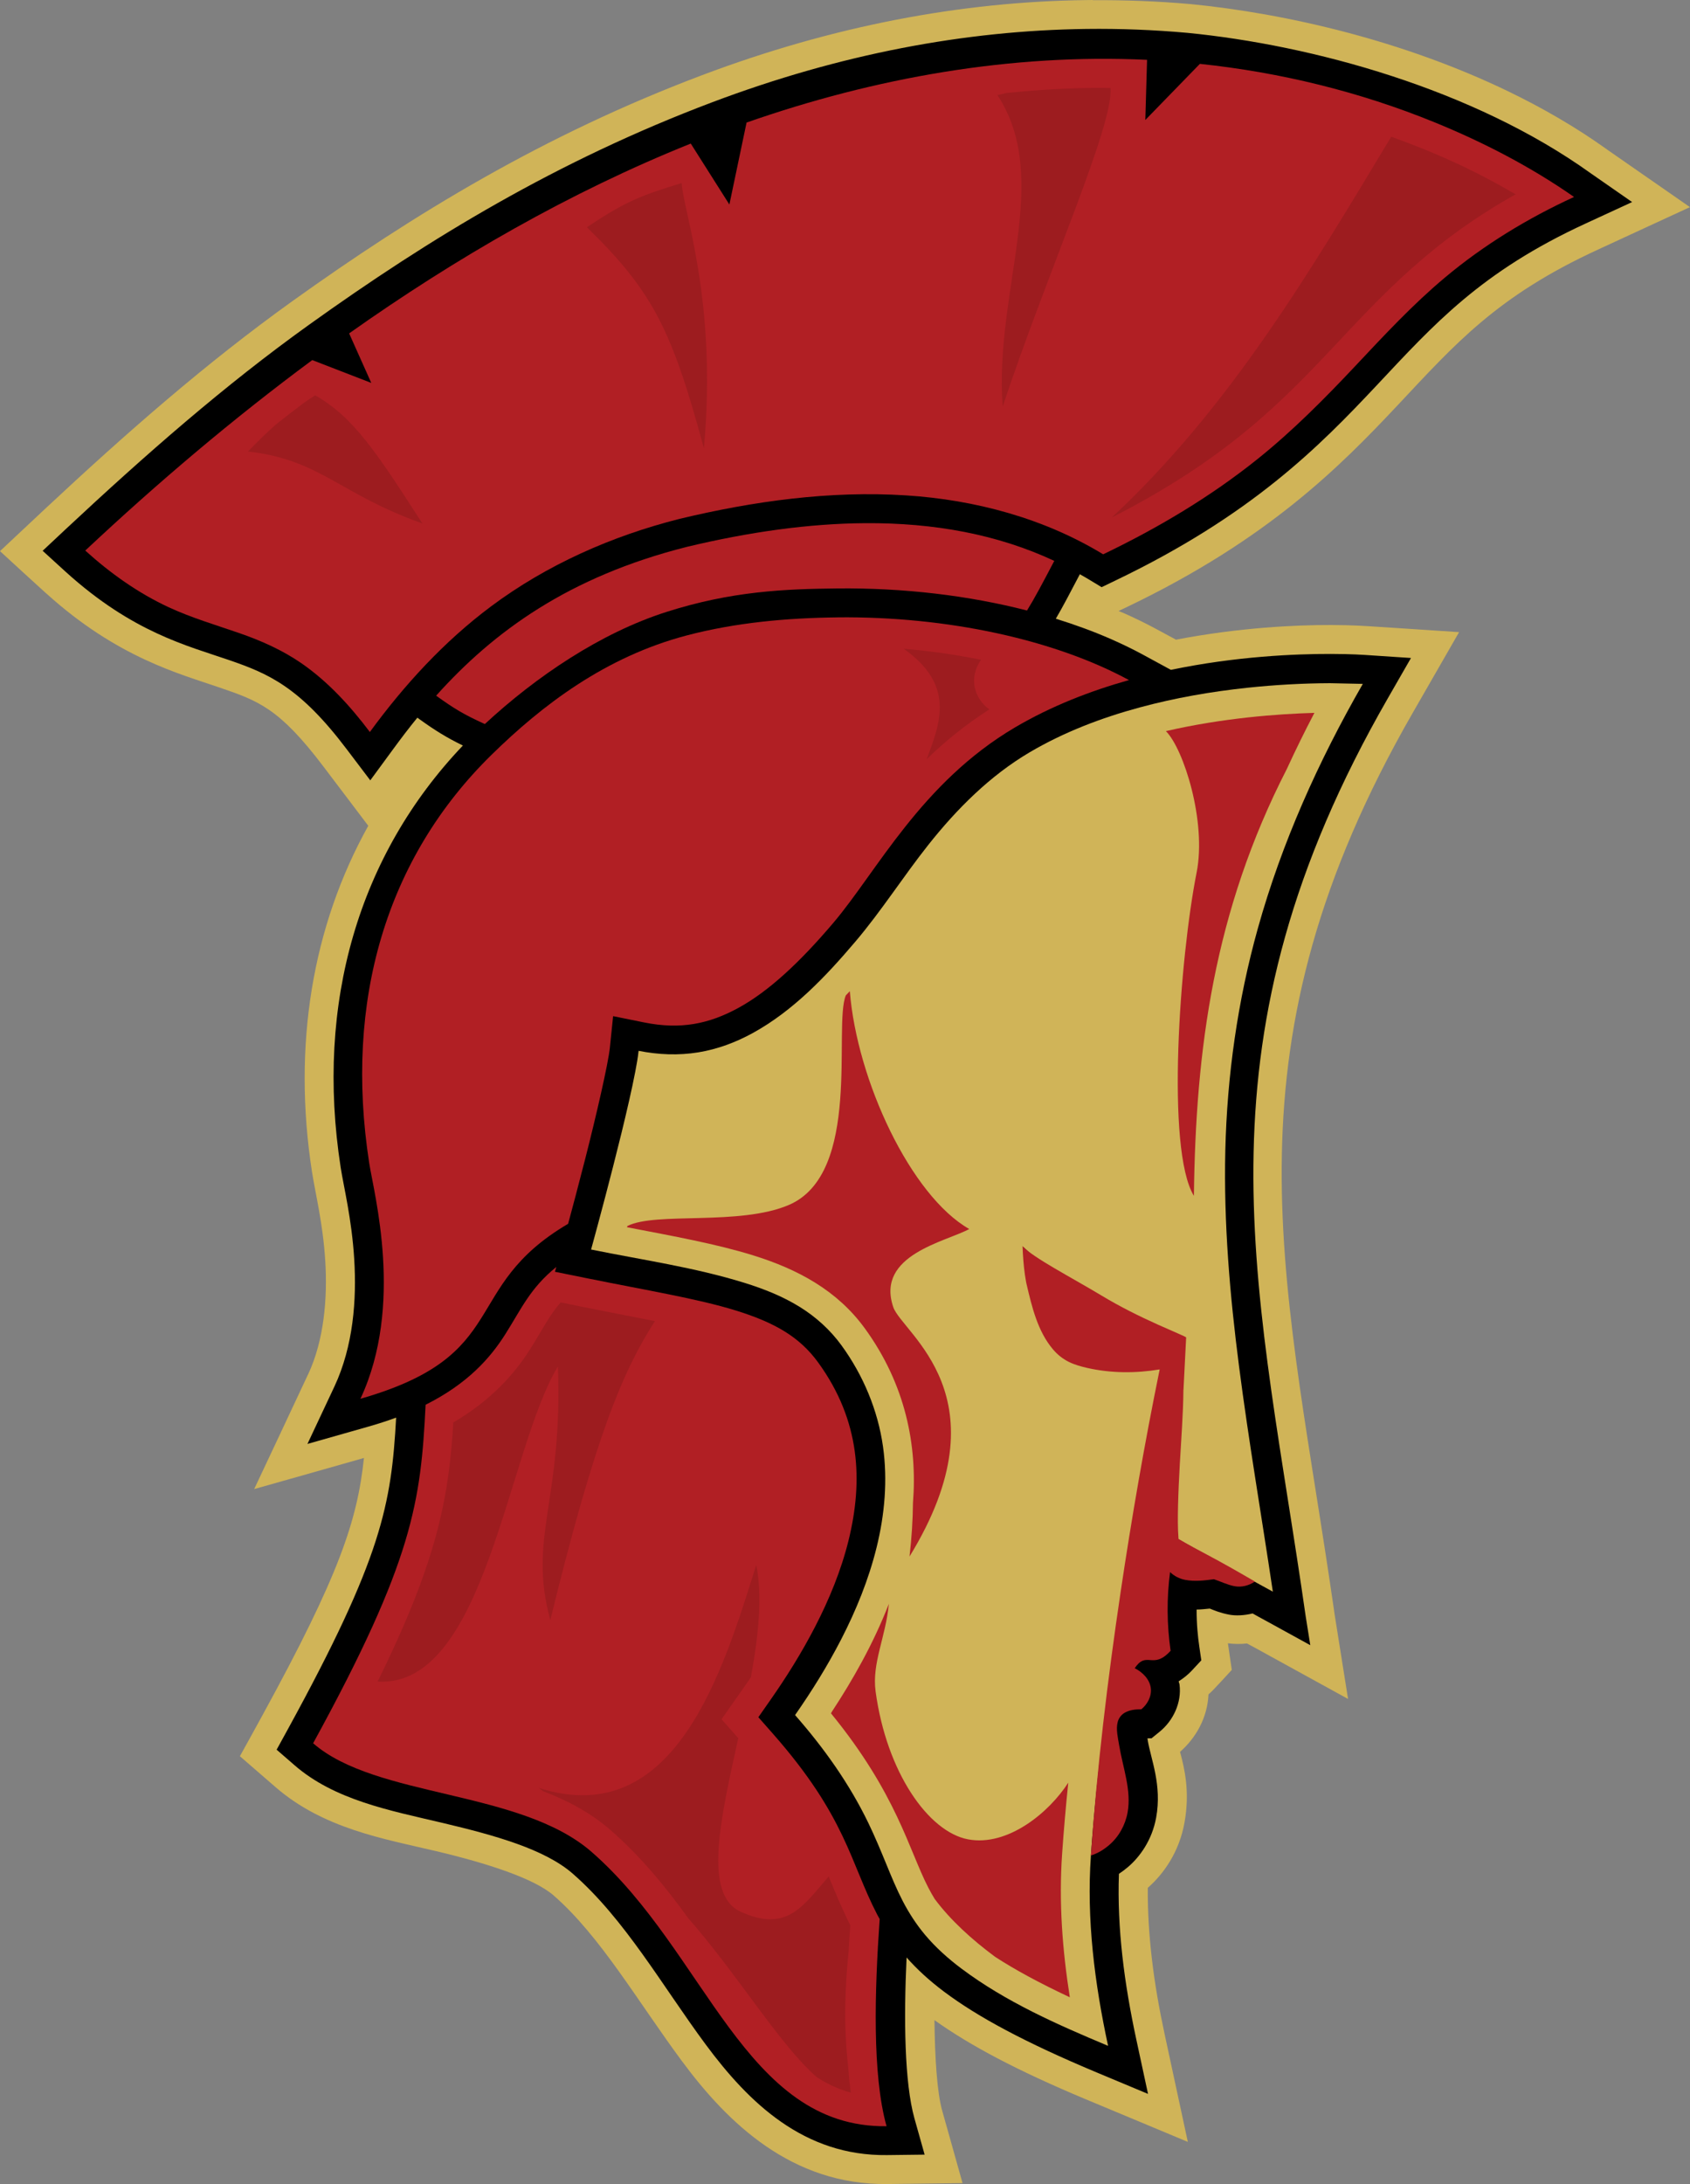 <?xml version="1.0" encoding="UTF-8"?>
<svg id="Layer_1" xmlns="http://www.w3.org/2000/svg" version="1.1" xmlns:xlink="http://www.w3.org/1999/xlink" viewBox="0 0 600 775">
  <rect x="0" y="0" width="600" height="775" fill="#808080" stroke="none"/>
  <!-- Generator: Adobe Illustrator 29.1.0, SVG Export Plug-In . SVG Version: 2.1.0 Build 142)  -->
  <defs>
    <style>
      .st0 {
        fill: none;
      }

      .st1 {
        fill: #9d1c1f;
      }

      .st1, .st2, .st3 {
        fill-rule: evenodd;
      }

      .st2 {
        fill: #d0b458;
      }

      .st3 {
        fill: #b11f24;
      }

      .st4 {
        stroke: #fff;
        stroke-miterlimit: 10;
      }

      .st5 {
        clip-path: url(#clippath);
      }
    </style>
    <clipPath id="clippath">
      <rect class="st0" width="600" height="775"/>
    </clipPath>
  </defs>
  <polygon class="st4" points="9.96 192.94 64.43 145.96 125.36 98.98 189.7 59.15 231.91 39.74 289.96 18.47 352.26 7.23 400.77 5.19 461.02 13.36 520.77 31.74 566.72 55.74 586.64 72.09 563.66 84.34 537.11 99.06 514.13 119.06 487.06 147.15 462.04 171.66 430.89 192.94 400.77 209.45 385.96 216.09 410.47 227.83 417.62 232.43 451.83 227.83 497.28 228.85 507.49 229.87 473.79 296.77 460.51 336.6 451.32 395.83 451.83 447.91 460 511.74 467.15 563.83 471.74 593.45 446.21 578.64 428.34 576.6 432.43 589.87 424.26 600.09 420.68 611.32 412.51 621.02 416.6 640.94 412 654.72 402.3 668.51 409.45 720.6 413.53 749.19 375.74 735.4 329.28 710.89 325.19 725.19 330.81 753.28 335.4 768.6 304.77 768.6 277.7 758.38 253.7 738.47 219.49 690.47 200.09 668.51 171.49 656.26 136.26 648.09 110.72 638.38 92.85 621.02 121.45 562.81 135.23 509.7 96.94 521.96 114.81 489.79 121.45 446.89 113.79 387.5 118.89 337.11 132.17 301.36 134.72 286.04 109.7 256.94 80.09 239.57 47.4 226.3 22.38 208.43 9.96 195.15 9.96 192.94"/>
  <g class="st5">
    <path class="st2" d="M585.28,63.29l-14.59-10.14s-.09-.07-.13-.1c-10.96-7.85-22.82-14.71-35.15-20.66-37.12-17.92-78.54-27.6-112.92-30.96h-.1C411.06.43,399.57,0,388.02.06l-.1-.06-2.37.03c-44.25.55-89.88,9.15-136.33,26.66-55.98,21.1-102.21,49.22-145.5,80.23-30.5,21.85-58.7,46.56-87.49,73.43l-.03.03-8.08,7.57L0,195.56l8.18,7.51,8.24,7.51h.03c25.23,22.85,47.43,28.53,61.64,33.43,13.62,4.69,21.07,7.25,36.85,28.13l8.31,10.97,7.5,9.91c-19.82,35.58-26.95,77.84-19.98,122.8,1.23,7.91,3.89,18.28,4.71,31.63.82,13.31-.44,28.13-6.06,40.16l-.03.03-9.56,20.37-9.59,20.37,21.68-6.13,17.29-4.91c-2.34,22.17-8.72,41.46-36.05,91.33l-3.98,7.25-4.01,7.25,6.29,5.45,6.22,5.39c17.06,14.88,38.69,18.48,57.02,22.81,18.41,4.35,34.97,9.75,41.85,15.75,16.59,14.46,29.72,37.4,45.64,58.9l.03.03c16.1,21.74,38.87,43.87,72.77,43.47l13.37-.16,13.37-.16-3.62-12.9-3.62-12.86c-1.79-6.43-2.59-18.58-2.73-32.08,12.74,9.09,29.43,17.92,53.68,28.07l18.15,7.57,18.12,7.57-4.14-19.22-4.14-19.22c-3.81-17.69-6.06-34.91-5.93-51.71,5.64-4.96,11.13-12.67,13.02-23.1,2.01-11.08-.01-19.34-1.57-25.15,5.76-5.06,9.73-12.25,10.1-20.4.52-.48,1.04-.9,1.54-1.44l.03-.03,3.37-3.59,3.33-3.63-.71-4.84-.67-4.59c2.27.29,4.53.32,6.77.06l2.28,1.22.06.03,15.17,8.34,18.38,10.1-3.3-20.72-1.64-10.36v-.13l-1.47-9.94v-.03c-16.76-112.33-38.62-190.48,29.41-308.8l8.21-14.28,8.21-14.28-16.42-1.09-16.36-1.06h-.1c-.07,0-4.86-.36-12.6-.38-12.36-.04-32.54.88-55.03,5.2l-6.89-3.72c-3.85-2.09-7.86-4.03-11.96-5.84-.5-.22-1.04-.39-1.54-.61l3.43-1.64c49.63-23.83,75.12-49.53,95.63-71.35,20.49-21.8,35.26-38.77,71.19-55.27l.03-.03h.03l16.26-7.51,16.29-7.51-14.72-10.23ZM563.13,79.23c-37.46,17.2-54.05,35.9-74.43,57.58-20.38,21.68-44.28,45.94-92.59,69.13l-5,2.41-4.78-2.89c-.97-.59-1.97-1.14-2.95-1.7-3.47,6.61-6.05,11.55-8.53,15.78,6.89,2.14,13.49,4.55,19.69,7.28,3.88,1.71,7.63,3.52,11.19,5.45l9.97,5.42c23.11-4.82,44.25-5.68,56.83-5.65,7.51.02,11.96.35,11.96.35l16.45,1.09-8.21,14.28c-69.51,120.9-47.36,203.66-30.69,315.41l1.48,10.11,1.67,10.49-15.23-8.37-3.01-1.64c-.66-.36-1.54-.86-2.24-1.25-2.97.73-5.96.87-8.34.42-3.17-.61-5.16-1.46-6.86-2.15-1.6.16-3.22.34-4.68.35-.01,5.33.45,9.62.96,13.18l.71,4.84-3.37,3.63c-1.42,1.53-3.01,2.75-4.68,3.82.08.39.27.76.32,1.15.81,6.47-2.28,12.84-7.09,16.75l-2.85,2.31h-1.44c.04.31.04.44.1.77,1.1,6.65,5.09,15.75,2.98,27.36-1.46,8.03-5.82,13.98-10.01,17.55-1.11.94-2.19,1.73-3.21,2.41-.69,19.4,1.92,39.04,6.19,58.87l4.14,19.22-18.12-7.57c-25.49-10.67-42.29-19.71-54.26-28.68-5.35-4.01-9.72-8.06-13.34-12.16-1.02,21.71-.76,44.38,2.79,57.1l3.62,12.86-13.37.16c-29.47.35-49.01-18.51-64.4-39.3-15.39-20.79-28.67-44.43-47.17-60.57-9.96-8.68-27.55-13.58-46.21-18-18.67-4.41-38.36-8.08-52.66-20.56l-6.25-5.42,3.98-7.25c33.46-61.06,36.75-79.81,38.45-110.58-3.04,1.13-6.3,2.17-9.81,3.18l-21.68,6.16,9.59-20.4c6.71-14.34,7.91-30.8,7.02-45.17-.89-14.37-3.75-25.69-4.81-32.53-9.06-58.42,6.47-110.96,43.39-149.72-5.81-2.83-9.92-5.39-15.46-9.37l-.71-.51c-2.97,3.64-5.81,7.37-8.56,11.13l-8.15,11.1-8.31-10.97c-16.66-22.05-27.66-26.83-41.69-31.66-14.99-5.16-34.36-9.83-58.08-31.31l-8.24-7.51,8.11-7.6c28.63-26.73,56.5-51.14,86.46-72.6,42.87-30.71,88.22-58.25,143.13-78.95,45.41-17.12,89.86-25.49,132.87-26.02,12.04-.15,23.99.32,35.79,1.38,44.32,4.33,101.49,19.9,143.23,49.82l14.72,10.23-16.29,7.51Z"/>
    <path class="st3" d="M297.33,219.07c-17.92.19-36.05,1.83-53.43,6.38-28.94,7.58-51.41,24.75-69.42,42.41-37.32,36.6-52.33,87.25-43.4,144.84,1.69,10.9,12.41,50.46-3.11,83.63,54.29-15.51,35.06-39.34,73.73-62.08,1.45-5.35,3.49-12.98,6.03-22.9,3.99-15.6,8.2-33.95,8.79-39.55l1.15-11.23,11.06,2.24c12.77,2.57,22.89.62,33.58-5.26,10.69-5.88,21.71-16.14,33.55-30.09,15.46-18.21,31.23-49.76,64.52-69.36,12.83-7.55,26.72-12.93,40.44-16.78-26.34-14.28-64.36-22.67-103.49-22.26Z"/>
    <path class="st3" d="M558.83,69.89c-16.41,7.54-31.99,16.99-45.83,28.59-11.41,9.55-21.57,20.48-31.76,31.32-10.96,11.66-22.27,23.06-34.76,33.07-16.79,13.46-35.42,24.51-54.82,33.82-21.01-12.77-45.43-19.34-69.96-20.91-26.97-1.73-54.07,2.02-80.35,8.31-24.05,6.06-47.17,16.27-67.05,31.1-16.6,12.39-30.76,27.83-42.99,44.55-6.96-9.22-14.85-17.88-24.36-24.44-6.78-4.67-14.38-8.03-22.16-10.71-8.33-2.87-16.8-5.38-24.8-9.07-10.91-5.05-20.81-12.09-29.72-20.16,25.59-23.99,52.39-46.73,80.59-67.59l20.95,8.1-7.86-17.57c37.85-26.76,78.27-50.09,121.29-67.36l13.71,21.63,6.1-29.08c45.56-15.94,93.97-24.53,142.19-22.26l-.62,21.35,19.37-19.92c28.55,3.01,56.72,9.89,83.3,20.73,17.38,7.09,34.15,15.77,49.54,26.5"/>
    <path class="st3" d="M307.24,185.64c-20.04.12-41.29,3.12-63.4,8.41-.04.01-.06.02-.1.03-41.72,10.54-68.42,29.93-88.9,52.77,6.4,4.6,9.76,6.65,17.29,10.07,18.34-16.99,41.16-32.33,64.37-39.75,23.21-7.42,42.1-8.17,60.74-8.37,23.52-.25,46.59,2.49,67.38,7.83,2.65-4.26,5.53-9.69,9.68-17.61-20.17-9.43-42.73-13.53-67.06-13.38Z"/>
    <path class="st3" d="M197.5,449.57c-9.34,7.58-12.34,14.77-18.15,23.93-5.37,8.47-13.36,17.49-28.25,24.96-1.71,34.3-4.31,55.11-39.93,120.11,22.36,19.51,73.46,16.41,98.87,38.56,40.66,35.45,54.27,97.93,104.71,97.33-5.13-18.35-4.22-48.11-2.44-73.5-.31-.57-.64-1.13-.93-1.7-9.57-18.47-10.97-34.5-36.82-63.9l-5.32-6.03,4.62-6.61c10.26-14.69,22.18-34.92,27.39-56.08,5.21-21.15,4.24-42.53-10.81-63.23-6.6-9.07-15.48-14.14-29.15-18.38-13.67-4.24-31.67-7.15-53.49-11.58l-10.77-2.18.48-1.7Z"/>
    <path class="st2" d="M451.82,564.74c-7.91-4.29-15.77-8.67-23.63-13.05-3.31-1.85-6.62-3.7-9.93-5.55-1-.56-1.99-1.12-2.99-1.68-.27-.15-.54-.3-.81-.46-.07-.04-.14-.08-.21-.12-.02-.01-.04-.02-.05-.03,0,0-.01,0-.02-.01l3.78-70.39c-6.92-3.04-13.87-6-20.8-9.01-4.41-1.92-8.82-3.85-13.07-6.1-3.43-1.83-6.72-3.93-9.8-6.3-3.86-2.97-7.45-6.26-11.01-9.59,1.2,6.67,1.82,13.45,3.46,20.02,1.67,6.72,4.36,13.58,9.74,17.95,2.7,2.19,6.16,3.22,9.56,3.92h0c3.91.81,7.91,1.12,11.9,1.22l14.46-.56c-9.89,57.6-21.01,115.14-25.1,173.44-1.59,22.61,1.33,45.34,6.1,67.5-18.13-7.59-36.33-15.62-52.06-27.41-4.71-3.53-9.13-7.47-12.92-11.98-3.09-3.68-5.72-7.74-7.93-12-2.17-4.19-3.97-8.56-5.76-12.92-2.03-4.95-4.09-9.89-6.41-14.71-6.74-13.96-15.81-26.7-26.05-38.35,5.99-8.57,11.53-17.48,16.32-26.77,5.37-10.42,9.82-21.35,12.63-32.73,2.88-11.67,3.95-23.87,2.27-35.77-1.83-12.95-7.05-25.35-14.74-35.92-3.96-5.44-9.02-10.04-14.74-13.59-6.09-3.79-12.82-6.45-19.67-8.58-17.76-5.51-36.26-8.13-54.48-11.83,0,0,0,0,0-.01,0-.01,0-.02,0-.03.01-.04.02-.08.03-.12.04-.16.08-.31.13-.47.16-.59.33-1.19.49-1.78h0c.59-2.15,1.17-4.31,1.75-6.46,1.85-6.87,3.66-13.75,5.42-20.64,2-7.82,3.94-15.65,5.72-23.51.76-3.34,1.48-6.69,2.13-10.05.47-2.47.93-4.94,1.19-7.44,6.98,1.4,14.2,1.69,21.22.54,6.78-1.11,13.3-3.54,19.32-6.85,14.33-7.88,25.86-19.99,36.44-32.46,9.27-10.92,16.98-23.09,25.89-34.32,10.15-12.8,21.92-24.56,35.99-32.85h0c12.15-7.15,25.44-12.22,39.04-15.9,12.56-3.4,25.42-5.63,38.36-7,9.71-1.02,19.46-1.57,29.22-1.61l11.64.25c-15.73,27.37-28.8,56.39-37.28,86.8-7.16,25.65-10.92,52.23-11.54,78.86-.59,25.58,1.6,51.16,4.88,76.54,3.45,26.7,8.02,53.23,11.99,79.86h-.06Z"/>
    <path class="st1" d="M199.07,462.14c-4.09,4.6-6.34,9.48-11.03,16.87-5.4,8.5-13.73,17.91-27.1,25.73-1.61,26.56-5.63,48.95-26.88,91.94,38.27,2.39,45.98-82.05,64.01-111.8,1.82,47.78-10.76,60.61-2.69,89.99,15.9-65.03,25.73-88.37,37.14-106.09-8.08-1.61-16.92-3.27-26.75-5.26l-6.7-1.38ZM268.5,555.27c-11.7,37.18-28.7,94.72-77.23,79.14.45.36,1.03.78,1.51,1.15,8.65,3.3,16.87,7.62,23.99,13.83,10.87,9.48,19.75,20.41,27.64,31.34.9,1.02,1.79,2.04,2.66,3.08,16.86,20.04,30.22,42.03,42.75,53.12,3.79,2.5,7.82,4.4,12.22,5.61-.39-3.03-.7-6.15-.93-9.33-1.62-14.27-1.17-27.84.19-40.87.17-3.1.37-6.18.58-9.21-3.13-6.17-5.36-11.72-7.67-17.29-9.12,10.51-14.88,20.03-31.3,12.48-13.31-6.12-7.16-32.76-.8-61.56l-.58-.64-5.36-6.06,4.65-6.64,4.62-6.58c.38-.54.77-1.14,1.15-1.7,2.69-14.71,4.17-28.8,1.89-39.88Z"/>
    <path class="st3" d="M466.65,252.95c-13.13.38-32.6,1.83-52.72,6.48,6.29,6.28,14.5,32.08,10.9,50.21-5.97,30.05-11.01,98.25-.96,114.69.63-51.9,7.06-100.91,33-151.48,3.01-6.54,6.25-13.17,9.78-19.89ZM301.72,351.7c-.48.51-.96,1.01-1.44,1.51-4.48,11,5.87,63.21-20.24,74.36-17.49,7.47-47.32,2.35-57.31,7.47-.04.14-.09.27-.13.42,16.61,3.2,31.73,5.93,44.77,9.98,15.89,4.93,29.88,12.45,39.67,25.92,14.48,19.91,18.69,41.58,17.09,61.95-.06,6.1-.47,12.42-1.22,18.99,34.78-56.7-2.61-79.18-5.77-88.48-6.32-18.6,18.73-23.2,26.97-27.72-20.74-11.8-39.87-52.71-42.4-84.4ZM315.57,569.1c-5.62,14.47-13.07,27.37-20.17,38.18-.14.24-.25.43-.38.67,23.39,28.61,27.63,48.48,34.57,61.88.72,1.39,1.48,2.73,2.28,4.04.02.02.05.04.06.06,5.49,7.37,13.09,14.28,21.17,20.28.15.1.27.19.42.29,6.65,4.31,15.25,9.03,26.3,14.21-2.63-16.73-3.94-33.73-2.73-50.98.58-8.35,1.31-16.75,2.18-25.18-6.77,10.55-21.49,22.78-35.6,20.11-14.02-2.65-28.91-23.7-32.81-52.51-1.36-10.06,3.62-19.26,4.71-31.05"/>
    <path class="st1" d="M389.88,31.18c-10.45.05-21.33.66-32.62,1.83-1,.24-1.98.46-3.14.74,19.6,29.9-1.22,69.64,1.86,110.52,15.68-47.27,39.55-100.1,38.26-113.05-1.45-.01-2.89-.04-4.36-.03ZM493.92,48.53c-28.6,47.47-57.12,95.89-99.19,135.09,40.4-20.61,60.02-40.65,79.02-60.86,17.22-18.32,34.44-37.09,64.33-53.8-5.2-3.03-10.86-6.17-17.51-9.37-7.88-3.79-16.8-7.55-26.65-11.07ZM241.98,64.96c-6.84,2.12-11.71,3.65-16.61,5.84-4.92,2.2-9.89,5.06-17,9.85,23.35,22.72,30.18,36.36,41.53,78.4,4.83-52.58-7.46-84.48-7.86-93.99l-.06-.1h0ZM111.9,140.28c-1.4.88-2.7,1.76-3.98,2.63-3.21,2.45-6.44,4.93-9.68,7.48-3.23,2.82-6.48,5.95-10.2,9.82,25.74,2.91,32.4,15.06,61.93,25.54-16.13-24.99-24.38-37.71-38.07-45.46"/>
    <path class="st1" d="M320.84,230.2c18.24,12.9,13.08,26.11,8.15,39.2,6.47-6.29,13.83-12.3,22.26-17.68-5.19-3.73-7.58-10.94-2.95-17.61-8.8-1.78-18.01-3.11-27.45-3.91"/>
    <path class="st3" d="M420.15,493.19c-.09,8.84-.81,17.65-1.29,26.47-.27,4.82-.5,9.65-.62,14.48-.09,3.98-.14,7.96.17,11.93,3.3,1.97,6.7,3.76,10.09,5.56,5.75,3.05,11.41,6.27,17.03,9.56-2.11,1.43-4.74,2.13-7.25,1.65-2.53-.48-4.86-1.66-7.3-2.47-3.39.46-6.86.86-10.22.22-2-.38-3.88-1.34-5.35-2.76-1.23,9.27-1.14,18.69.19,27.94-1.17,1.26-2.5,2.45-4.12,3.01-.97.34-2.02.36-3.04.28-.89-.07-1.81-.13-2.64.18-1.27.47-2.18,1.59-2.94,2.7,2.82,1.42,5.32,3.94,5.71,7.08.35,2.84-1.14,5.69-3.37,7.5-2.07,0-4.23.2-6,1.28-1.17.71-2.03,1.89-2.38,3.21-.36,1.34-.32,2.77-.16,4.15.16,1.38.44,2.74.67,4.11.67,4.04,1.77,7.99,2.54,12.01.75,3.9,1.17,7.93.46,11.84-.81,4.45-3.11,8.64-6.55,11.57-1.91,1.63-4.09,2.98-6.49,3.7,2.2-31.23,5.93-62.34,10.54-93.31,3.94-26.5,8.52-52.91,13.89-79.16-8.48,1.4-17.25,1.38-25.64-.51-2.24-.51-4.48-1.12-6.55-2.13-2.17-1.06-4.1-2.6-5.66-4.44-5.44-6.4-7.49-14.97-9.4-23.15-.02-.07-.03-.14-.05-.21-.05-.21-.09-.41-.13-.62-.16-.83-.29-1.65-.41-2.49h0c-.48-3.39-.72-6.8-.85-10.22,1.27,1.4,2.85,2.49,4.42,3.56,2.23,1.52,4.54,2.9,6.86,4.27,5.63,3.32,11.36,6.47,16.96,9.84,6.41,3.86,13.12,7.19,19.95,10.26,2.31,1.04,4.63,2.04,6.95,3.06.69.3,1.39.6,2.07.93.2.1.41.2.6.3.1.06.21.11.28.2l-.95,18.6Z"/>
  </g>
</svg>
